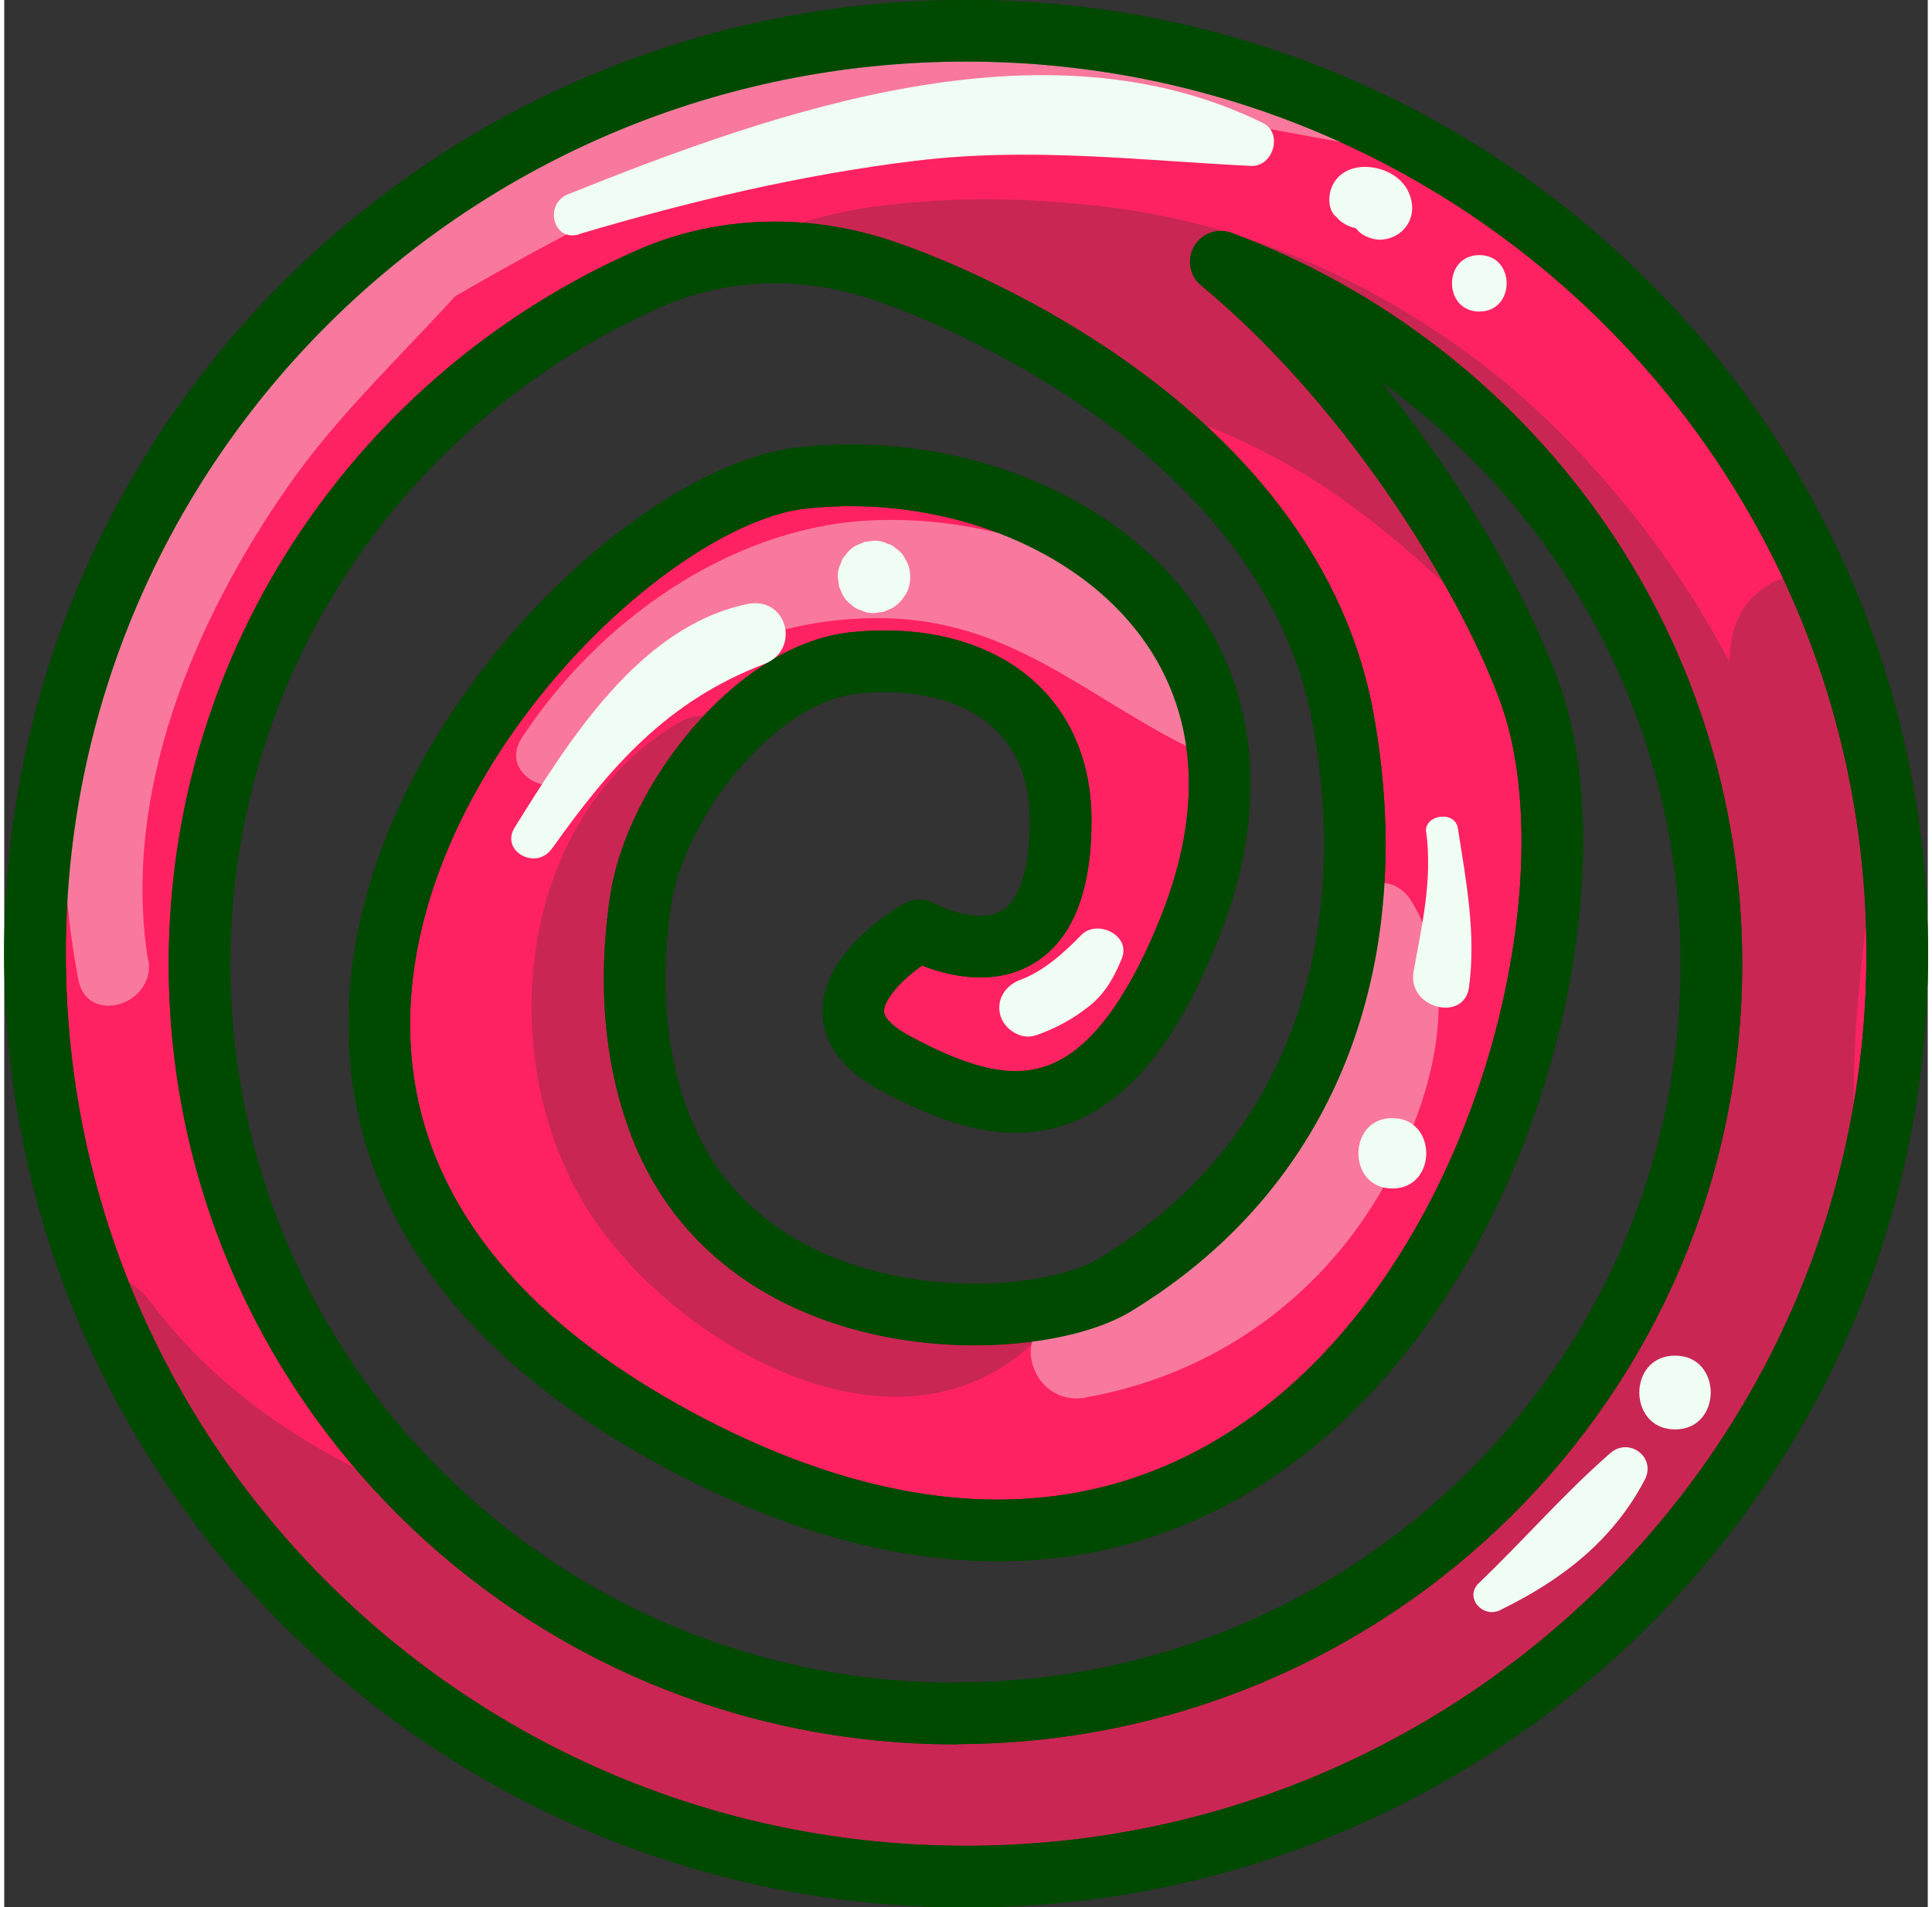 <?xml version="1.0" encoding="UTF-8"?>

<svg xmlns="http://www.w3.org/2000/svg" xmlns:xlink="http://www.w3.org/1999/xlink" data-name="Calque 2" viewBox="0 0 78.71 78.05" style="fill: rgb(0, 0, 0);" original_string_length="6411" width="71.745px" height="70.831px"><rect x="0" y="0" width="78.71" height="78.05" fill="#333333" stroke="none"/><defs><clipPath id="__id1_sk9scs3tel"><path d="m39.36,1.25C18.31,1.25,1.26,18.16,1.26,39.02s17.06,37.77,38.1,37.77,38.1-16.91,38.1-37.77S60.4,1.25,39.36,1.25Zm-.43,68.87c-17.09,0-30.94-13.73-30.94-30.68,0-12.51,7.56-23.28,18.4-28.05,3.07-1.35,6.56-1.4,9.72-.28,0,0,0,0,0,0,0,0,16.36,5.29,18.69,18.36,1.65,9.21-1,18.03-9.35,23.11-3.42,2.08-15.36,2.4-18.69-6.76-1.13-3.11-1.12-6.3-.72-8.98.6-4.04,4.68-9.29,8.73-9.72,4.64-.49,8.46,1.67,8.46,6.45,0,7.71-5.79,4.5-5.79,4.5,0,0-5.34,3.08-1,5.42,4.34,2.34,8.52,3.23,12.02-5.42,5.11-12.63-6.18-19.63-15.86-18.51-9.68,1.12-30.88,25.93-4.51,39.62,26.91,13.97,38.72-18.27,34.38-30.71-1.52-4.35-6.21-12.4-12.69-17.77,0,0,0,0,0,0,11.73,4.36,20.08,15.58,20.08,28.73,0,16.94-13.85,30.68-30.94,30.68Z" stroke-width="0" style="fill: none;"/></clipPath></defs><g data-name="Layer 1"><g><path d="m39.36,1.26C18.31,1.26,1.26,18.17,1.26,39.03s17.06,37.77,38.1,37.77,38.1-16.91,38.1-37.77S60.4,1.26,39.36,1.26Zm-.43,68.87c-17.09,0-30.94-13.73-30.94-30.68,0-12.51,7.56-23.28,18.4-28.05,3.07-1.35,6.56-1.4,9.72-.28,0,0,0,0,0,0,0,0,16.36,5.29,18.69,18.36,1.65,9.21-1,18.03-9.35,23.11-3.42,2.08-15.36,2.4-18.69-6.76-1.13-3.11-1.12-6.3-.72-8.98.6-4.04,4.68-9.29,8.73-9.72,4.64-.49,8.46,1.67,8.46,6.45,0,7.71-5.79,4.5-5.79,4.5,0,0-5.34,3.08-1,5.42,4.34,2.34,8.52,3.23,12.02-5.42,5.11-12.63-6.18-19.63-15.86-18.51-9.68,1.12-30.88,25.93-4.51,39.62,26.91,13.97,38.72-18.27,34.38-30.71-1.52-4.35-6.21-12.4-12.69-17.77,0,0,0,0,0,0,11.73,4.36,20.08,15.58,20.08,28.73,0,16.94-13.85,30.68-30.94,30.68Z" stroke="#004900" stroke-linecap="round" stroke-linejoin="round" stroke-width="2.52" style="fill: rgb(255, 34, 98);"/><g opacity=".4"><g clip-path="url(#__id1_sk9scs3tel)"><path d="m26.14,12.94c3.04.39,5.88,1.73,8.97,2.07,2.46.28,4.94.29,7.4.65,4.66.67,9.03,2.36,12.82,5.19,3.25,2.43,6.6,5.74,8.64,9.24,2.14,3.67,2.5,7.88,4.35,11.65,1,2.04,4.08,1.38,4.65-.61,2.65-9.25-5.69-21.15-12.68-26.38-4.23-3.17-9.17-5.42-14.42-6.18-3.39-.49-6.92-.57-10.32-.11s-6.33,2.03-9.66,2.63c-1.14.21-.7,1.73.25,1.85h0Z" style="fill: rgb(121, 46, 63);"/><path d="m27.56,29.59c-6.53,3.9-7.54,13.4-3.89,19.59,3.28,5.57,12.58,11.12,18.32,5.89.86-.78.76-2.61-.4-3.11-4.19-1.81-9-1.46-12-5.53-3.29-4.46-1.48-9.71.72-14.1.86-1.72-.93-3.82-2.74-2.74h0Z" style="fill: rgb(121, 46, 63);"/><path d="m1.54,55.86c8.76,17.29,35.28,23.82,52.58,17.72,8.83-3.12,16.39-9.29,20.1-18.01,1.91-4.49,1.24-8.91,1.56-13.6.35-5.16,1.42-10.24,1.17-15.44-.2-4.11-5.96-4.02-6.32,0-.65,7.35.29,13.57-3.32,20.25-3.84,7.11-7.23,13.25-15.09,16.55s-16.55,2.81-24.69,1.04-16.53-4.39-21.56-11.11c-1.95-2.61-5.97-.42-4.44,2.59h0Z" style="fill: rgb(121, 46, 63);"/><path d="m5.88,39.29c-1.08-6.87,1.9-13.92,5.79-19.47,3.26-4.65,8.24-8.32,10.99-13.24.86-1.55-.86-3.29-2.42-2.42-5.8,3.23-11.07,10.45-14.2,16.18-3.43,6.28-4.33,12.74-3.01,19.74.35,1.9,3.16,1.07,2.87-.79h0Z" style="fill: rgb(238, 253, 244);"/><path d="m23.5,31.56c2.99-4.06,7.44-6.35,12.51-6.26s8.06,3.04,12.25,5.18c.86.44,2.15-.3,1.77-1.36-2.02-5.63-9.2-8.17-14.8-7.81s-10.92,4.11-14.05,8.89c-.97,1.47,1.32,2.72,2.32,1.36h0Z" style="fill: rgb(238, 253, 244);"/><path d="m44.24,57.19c4.71-.82,8.83-3.48,11.49-7.46,2.37-3.55,4.27-8.94,1.83-12.88-.7-1.14-2.41-.9-2.8.37-1.03,3.33-.92,6.66-2.81,9.75-2.01,3.28-4.95,5.72-8.66,6.77-2.26.64-1.28,3.84.95,3.46h0Z" style="fill: rgb(238, 253, 244);"/><path d="m14.83,14.23c6.09-3.56,12.45-7.35,19.29-9.25,7.8-2.17,14.59-.14,22.29,1.13,1.77.29,2.89-1.93,1.25-2.97C42.17-6.78,26.12,1.68,13.14,11.33c-1.69,1.25-.22,4.01,1.69,2.89h0Z" style="fill: rgb(238, 253, 244);"/></g></g><path d="m39.36,1.26C18.31,1.26,1.26,18.17,1.26,39.03s17.06,37.77,38.1,37.77,38.1-16.91,38.1-37.77S60.4,1.26,39.36,1.26Zm-.43,68.87c-17.09,0-30.94-13.73-30.94-30.68,0-12.51,7.56-23.28,18.4-28.05,3.07-1.35,6.56-1.4,9.72-.28,0,0,0,0,0,0,0,0,16.36,5.29,18.69,18.36,1.65,9.21-1,18.03-9.35,23.11-3.42,2.08-15.36,2.4-18.69-6.76-1.13-3.11-1.12-6.3-.72-8.98.6-4.04,4.68-9.29,8.73-9.72,4.64-.49,8.46,1.67,8.46,6.45,0,7.71-5.79,4.5-5.79,4.5,0,0-5.34,3.08-1,5.42,4.34,2.34,8.52,3.23,12.02-5.42,5.11-12.63-6.18-19.63-15.86-18.51-9.68,1.12-30.88,25.93-4.51,39.62,26.91,13.97,38.72-18.27,34.38-30.71-1.52-4.35-6.21-12.4-12.69-17.77,0,0,0,0,0,0,11.73,4.36,20.08,15.58,20.08,28.73,0,16.94-13.85,30.68-30.94,30.68Z" stroke="#004900" stroke-linecap="round" stroke-linejoin="round" stroke-width="2.52" style="fill: none;"/><path d="m23.52,9.58c4.52-1.34,9.08-2.43,13.77-3s9.08-.02,13.73.21c.91.04,1.32-1.35.48-1.76-8.92-4.38-19.87-.51-28.43,2.92-.99.4-.62,1.96.45,1.64h0Z" style="fill: rgb(239, 253, 244);"/><path d="m54.51,8.88s.03.03.04.04c.04.04.01.01-.07-.09-.14-.18-.1-.13.12.15.16.15.34.25.55.32.11.04.31.04.45.06l-.34-.05c.05.01.11.04.16.04-.22-.1-.27-.12-.15-.06.08.05.07.04-.04-.04-.2-.15-.03,0,.01.03.05.05.09.09.14.14.19.24.64.4.93.39s.56-.1.8-.28c.54-.42.63-1.1.34-1.7-.32-.65-1.07-1-1.77-1-.63,0-1.2.31-1.4.94-.11.35-.08.87.23,1.11h0Z" style="fill: rgb(239, 253, 244);"/><path d="m60.36,12.75c1.49,0,1.49-2.31,0-2.31s-1.49,2.31,0,2.31h0Z" style="fill: rgb(239, 253, 244);"/><path d="m22.4,34.75c2.4-3.39,4.74-6.06,8.69-7.57,1.52-.58.95-2.79-.68-2.46-4.43.92-7.3,5.59-9.52,9.14-.61.97.87,1.78,1.51.88h0Z" style="fill: rgb(239, 253, 244);"/><path d="m36.87,24.36h0c.27-.43.27-1.07,0-1.48h0c-.09-.19-.22-.33-.38-.43-.09-.09-.2-.16-.33-.19-.18-.09-.37-.14-.57-.13l-.39.05-.35.15c-.17.09-.31.22-.42.38-.09.09-.16.2-.19.33-.09.18-.14.37-.13.57l.05.39.15.35c.09.17.22.31.38.42.09.09.2.16.33.19.18.09.37.14.57.13l.39-.05.35-.15c.22-.13.4-.31.53-.53h0Z" style="fill: rgb(239, 253, 244);"/><path d="m42.22,42.37c.8-.28,1.5-.66,2.16-1.18s1.03-1.18,1.35-1.96c.39-.95-1.01-1.63-1.66-.96-.7.72-1.54,1.48-2.49,1.83-.6.22-1,.8-.82,1.45.16.58.85,1.03,1.45.82h0Z" style="fill: rgb(239, 253, 244);"/><path d="m58.19,34.06c.25,1.99-.17,3.76-.52,5.7-.27,1.51,2.08,2.1,2.27.63.29-2.19-.12-4.34-.46-6.5-.11-.73-1.39-.56-1.3.18h0Z" style="fill: rgb(239, 253, 244);"/><path d="m56.8,48.64c1.85,0,1.85-2.88,0-2.88s-1.85,2.88,0,2.88h0Z" style="fill: rgb(239, 253, 244);"/><path d="m61.2,65.9c2.51-1.22,4.62-2.84,5.93-5.34.48-.92-.64-1.76-1.41-1.09-1.91,1.67-3.55,3.57-5.38,5.32-.61.58.16,1.45.86,1.11h0Z" style="fill: rgb(239, 253, 244);"/><path d="m68.37,58.5c1.94,0,1.95-3.02,0-3.02s-1.95,3.02,0,3.02h0Z" style="fill: rgb(239, 253, 244);"/></g></g></svg>